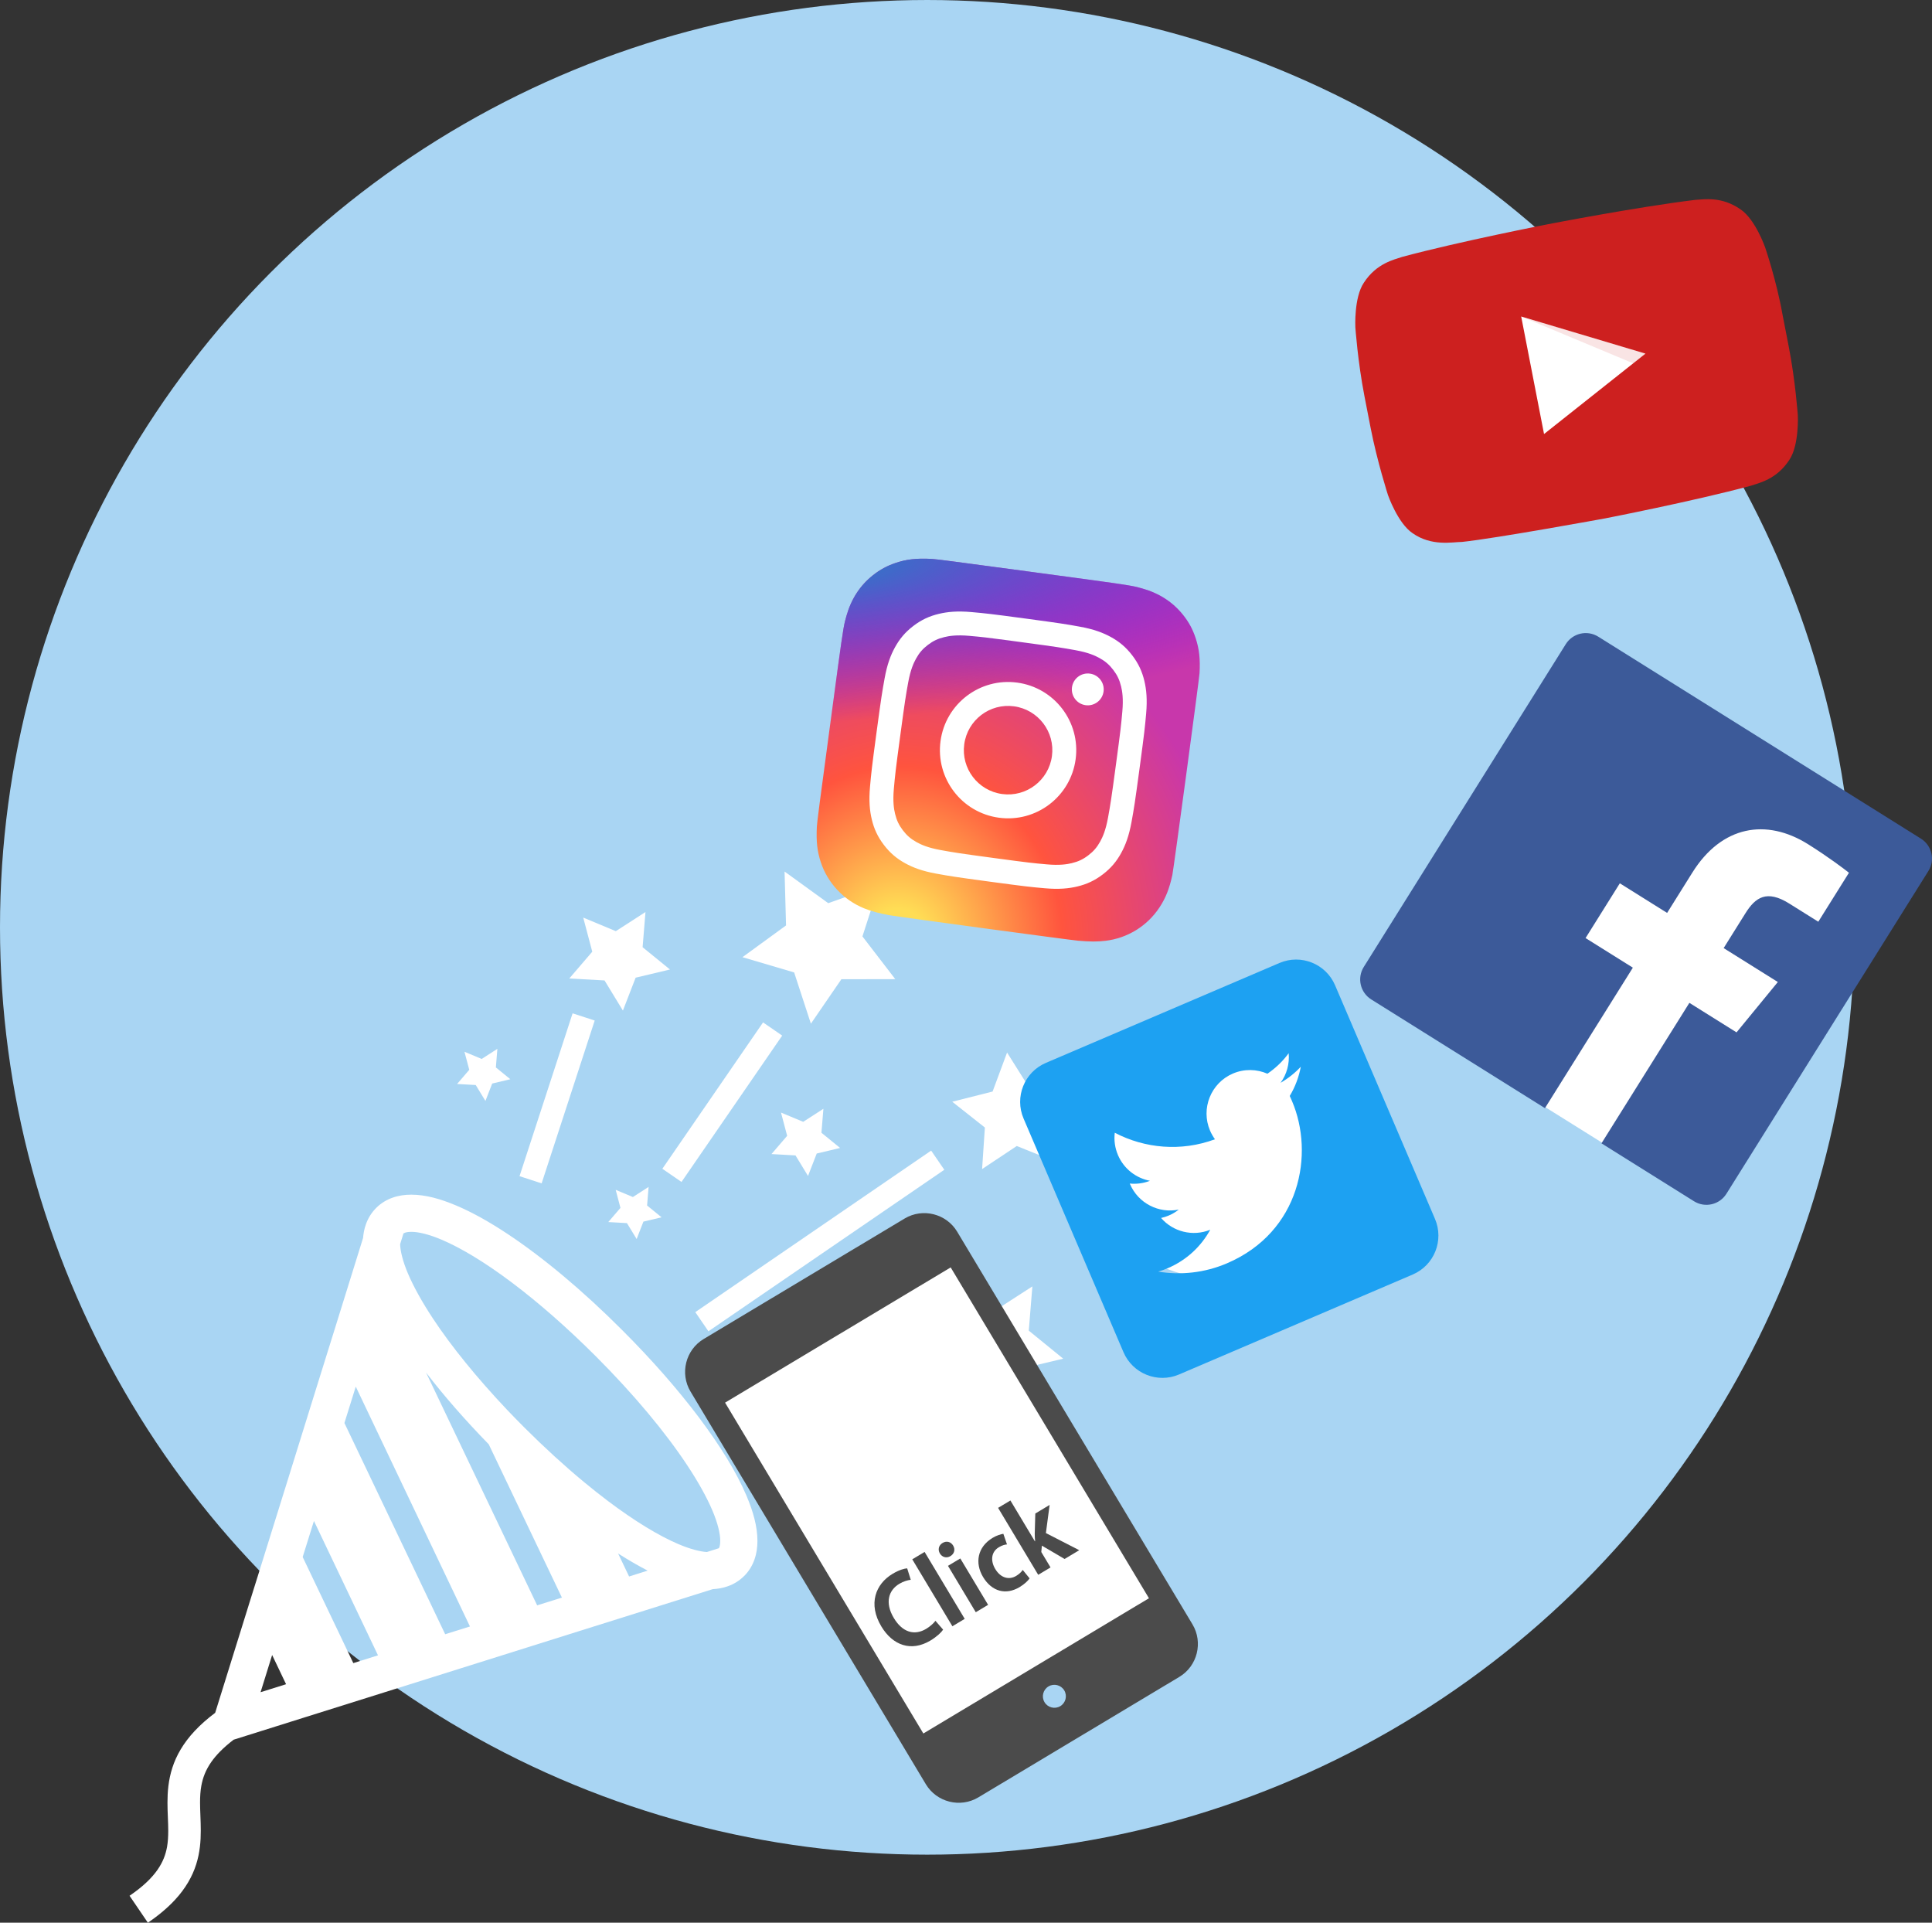 <?xml version="1.0" encoding="utf-8"?>
<!-- Generator: Adobe Illustrator 14.0.0, SVG Export Plug-In . SVG Version: 6.00 Build 43363)  -->
<!DOCTYPE svg PUBLIC "-//W3C//DTD SVG 1.1//EN" "http://www.w3.org/Graphics/SVG/1.1/DTD/svg11.dtd">
<svg version="1.1" id="レイヤー_1" xmlns="http://www.w3.org/2000/svg" xmlns:xlink="http://www.w3.org/1999/xlink" x="0px"
	 y="0px" width="460.496px" height="458.21px" viewBox="0 0 460.496 458.21" enable-background="new 0 0 460.496 458.21"
	 xml:space="preserve">
<rect x="0" y="0" width="460.496" height="458.21" fill="#333333" stroke="none"/>
<circle fill="#A9D5F3" cx="221" cy="221.001" r="221"/>
<g>
	
		<rect x="129.992" y="241.432" transform="matrix(-0.951 -0.31 0.31 -0.951 177.877 551.919)" fill="#FFFFFF" width="5.54" height="40.808"/>
	
		<rect x="201.033" y="316.572" transform="matrix(0.312 0.95 -0.95 0.312 457.33 36.006)" fill="#FFFFFF" width="5.539" height="34.438"/>
	
		<rect x="169.227" y="241.428" transform="matrix(0.824 0.567 -0.567 0.824 179.322 -51.229)" fill="#FFFFFF" width="5.538" height="42.331"/>
	<polygon fill="#FFFFFF" points="168.856,317.272 225.076,278.778 221.942,274.209 165.724,312.704 	"/>
	<polygon fill="#FFFFFF" points="246.068,306.573 237.181,312.309 227.413,308.236 230.125,318.463 223.234,326.492 233.8,327.078 
		239.3,336.113 243.125,326.244 253.419,323.798 245.212,317.114 	"/>
	<polygon fill="#FFFFFF" points="191.444,267.35 186.154,265.148 187.62,270.686 183.885,275.036 189.61,275.355 192.593,280.25 
		194.667,274.905 200.243,273.579 195.794,269.958 196.26,264.243 	"/>
	<polygon fill="#FFFFFF" points="198.003,318.234 200.318,322.032 201.925,317.884 206.253,316.855 202.804,314.044 
		203.165,309.611 199.423,312.023 195.321,310.311 196.463,314.613 193.563,317.989 	"/>
	<polygon fill="#FFFFFF" points="149.433,291.489 151.748,295.283 153.355,291.135 157.684,290.105 154.235,287.295 
		154.596,282.862 150.853,285.274 146.75,283.561 147.885,287.862 144.985,291.24 	"/>
	<polygon fill="#FFFFFF" points="113.389,258.58 115.704,262.375 117.312,258.228 121.639,257.199 118.191,254.388 118.551,249.955 
		114.81,252.367 110.707,250.653 111.849,254.956 108.949,258.333 	"/>
	<polygon fill="#FFFFFF" points="208.771,352.539 205.983,349.071 204.931,353.395 200.769,354.973 204.548,357.314 
		204.766,361.758 208.161,358.884 212.46,360.049 210.77,355.93 213.211,352.211 	"/>
	<polygon fill="#FFFFFF" points="144.091,233.657 148.471,240.84 151.507,232.997 159.69,231.05 153.168,225.738 153.852,217.352 
		146.781,221.913 139.012,218.675 141.168,226.809 135.69,233.191 	"/>
	<polygon fill="#FFFFFF" points="189.287,231.749 193.278,243.963 200.543,233.372 213.392,233.348 205.563,223.165 
		209.514,210.942 197.41,215.241 187.003,207.705 187.356,220.545 176.964,228.112 	"/>
	<polygon fill="#FFFFFF" points="234.085,278.61 242.343,273.116 251.546,276.802 248.871,267.256 255.222,259.636 245.31,259.228 
		240.037,250.838 236.587,260.133 226.969,262.563 234.747,268.712 	"/>
	<path fill="#FFFFFF" d="M166.595,337.807c-5.049-6.702-11.255-13.795-18.319-20.844c-9.393-9.407-18.859-17.309-27.396-22.959
		c-4.291-2.836-8.34-5.099-12.127-6.702c-3.787-1.597-7.289-2.581-10.715-2.592c-1.502,0-3.005,0.198-4.44,0.71
		c-1.443,0.496-2.818,1.325-3.938,2.457c-1.127,1.119-1.961,2.494-2.458,3.934c-0.375,1.052-0.578,2.137-0.669,3.234l-6.709,21.564
		l-0.668,2.138l-5.395,17.298v0.011l-4.553,14.638v0.011l-6.883,22.072l-0.398,1.273v0.015l-0.008,0.02l-2.675,8.543v0.011
		l-7.957,25.556c-1.901,1.427-3.509,2.859-4.869,4.309c-2.697,2.87-4.403,5.86-5.342,8.798c-0.947,2.935-1.157,5.738-1.157,8.277
		c0,2.449,0.181,4.673,0.181,6.703c0,1.375-0.075,2.659-0.286,3.881c-0.345,1.837-0.955,3.531-2.254,5.417
		c-1.308,1.882-3.366,3.956-6.68,6.214l4.365,6.418c2.608-1.773,4.719-3.569,6.425-5.407c2.562-2.749,4.192-5.65,5.086-8.486
		c0.902-2.836,1.098-5.564,1.098-8.035c0-2.438-0.173-4.662-0.173-6.703c0-1.42,0.075-2.75,0.308-4.013
		c0.354-1.904,0.999-3.7,2.396-5.695c1.135-1.615,2.826-3.377,5.305-5.274l16.358-5.14l15.343-4.819h0.008l6.56-2.063l16.004-5.03
		l27.809-8.742l16.027-5.03l16.087-5.054c1.195-0.063,2.397-0.264,3.547-0.677c1.442-0.496,2.818-1.33,3.931-2.46h0.015
		c1.119-1.117,1.953-2.491,2.449-3.934c0.51-1.439,0.706-2.935,0.706-4.441c-0.007-3.423-1-6.927-2.592-10.715
		C175.537,350.818,171.637,344.526,166.595,337.807z M62.107,403.284l2.758-8.867l3.321,6.963L62.107,403.284z M84.213,396.348
		l-12.068-25.289l2.683-8.588l15.268,32.024L84.213,396.348z M112.014,387.618l-5.906,1.848l-24.014-50.339l2.682-8.601l0.022-0.067
		l27.215,57.155L112.014,387.618L112.014,387.618z M128.034,382.583v0.004l-26.472-55.461l0.015,0.013
		c4.261,5.537,9.295,11.301,14.915,17.063l17.44,36.533L128.034,382.583z M149.945,375.704l-2.616-5.474
		c2.436,1.551,4.787,2.904,7.042,4.077L149.945,375.704z M171.471,368.702c-0.044,0.108-0.074,0.198-0.12,0.266l-2.87,0.909
		c-1.601-0.101-3.96-0.688-6.748-1.875c-4.666-1.972-10.504-5.519-16.808-10.271c-1.863-1.408-3.772-2.911-5.711-4.519
		c-4.621-3.824-9.415-8.202-14.201-12.977c-1.435-1.428-2.818-2.86-4.171-4.276c-7.198-7.614-13.277-15.103-17.665-21.753
		c-2.6-3.945-4.614-7.589-5.936-10.692c-1.255-2.938-1.826-5.395-1.871-6.991l0.797-2.574c0.098-0.053,0.21-0.107,0.375-0.176
		c0.309-0.109,0.797-0.199,1.496-0.199c1.579-0.022,4.155,0.557,7.258,1.886c4.666,1.973,10.504,5.515,16.809,10.271
		c6.319,4.753,13.119,10.715,19.911,17.496c9.047,9.051,16.621,18.139,21.829,26.039c2.607,3.935,4.621,7.578,5.943,10.682
		c1.33,3.104,1.901,5.685,1.879,7.259C171.667,367.904,171.584,368.389,171.471,368.702z"/>
</g>
<g>
	
		<ellipse transform="matrix(0.919 -0.393 0.393 0.919 -84.936 137.593)" fill="#FFFFFF" cx="293.366" cy="276.105" rx="32.084" ry="27.899"/>
	<path fill="#1DA1F2" d="M336.721,303.744l-55.688,23.816c-5.122,2.19-11.058-0.189-13.249-5.313l-23.816-55.688
		c-2.19-5.123,0.189-11.06,5.312-13.25l55.688-23.815c5.123-2.191,11.06,0.188,13.25,5.312l23.816,55.688
		C344.224,295.617,341.844,301.553,336.721,303.744z M292.454,301.069c17.504-7.485,20.874-26.098,15.499-38.665
		c-0.175-0.407-0.349-0.815-0.541-1.218c1.284-2.129,2.177-4.509,2.639-6.969c-1.381,1.491-3.005,2.778-4.833,3.846
		c1.469-2.011,2.17-4.528,1.941-7.065c-1.37,1.881-3.078,3.534-5.066,4.889c-2.539-1.109-5.5-1.205-8.229-0.038
		c-5.252,2.247-7.695,8.343-5.449,13.596c0.316,0.742,0.719,1.426,1.17,2.067c-8.074,2.992-16.719,2.188-23.875-1.558
		c-0.215,1.76,0.021,3.591,0.767,5.337c1.413,3.304,4.348,5.495,7.622,6.116c-1.583,0.611-3.232,0.812-4.815,0.653
		c0.017,0.037,0.032,0.075,0.056,0.13c1.969,4.604,6.906,7.061,11.623,6.073c-0.703,0.565-1.491,1.035-2.364,1.408
		c-0.611,0.262-1.229,0.46-1.852,0.594c2.825,3.271,7.527,4.51,11.717,2.806c-2.171,3.959-5.623,7.235-10.079,9.141
		c-0.761,0.326-1.537,0.614-2.32,0.839C281.402,303.929,287.089,303.363,292.454,301.069"/>
</g>
<g>
	
		<rect x="189.021" y="307.914" transform="matrix(0.858 -0.514 0.514 0.858 -151.798 165.414)" fill="#FFFFFF" width="67.902" height="98.123"/>
	<g>
		<path fill="#4B4B4B" d="M215.621,290.398l-47.897,28.709c-4.314,2.586-5.717,8.221-3.136,12.527l56.081,93.565
			c2.583,4.311,8.214,5.729,12.527,3.144l47.898-28.709c4.307-2.581,5.717-8.22,3.133-12.529l-56.08-93.566
			C225.565,289.233,219.927,287.817,215.621,290.398z M252.724,406.606c-1.297,0.777-2.982,0.354-3.76-0.94
			c-0.777-1.297-0.355-2.981,0.943-3.76c1.289-0.773,2.98-0.355,3.758,0.942C254.443,404.144,254.013,405.832,252.724,406.606z
			 M273.855,380.891l-53.774,32.231l-47.258-78.848l53.775-32.23L273.855,380.891z"/>
	</g>
	<g>
		<path fill="#4B4B4B" d="M224.794,388.376c-0.408,0.623-1.46,1.656-3.027,2.597c-4.583,2.748-8.99,1.154-11.702-3.37
			c-3.199-5.337-1.384-10.093,2.664-12.519c1.647-0.988,2.921-1.293,3.5-1.316l0.851,2.726c-0.75,0.1-1.686,0.335-2.738,0.966
			c-2.52,1.511-3.509,4.451-1.297,8.142c2.069,3.452,4.941,4.239,7.7,2.586c0.913-0.547,1.778-1.309,2.218-1.921L224.794,388.376z"
			/>
		<path fill="#4B4B4B" d="M229.941,385.803l-2.938,1.761l-9.562-15.952l2.938-1.761L229.941,385.803z"/>
		<path fill="#4B4B4B" d="M226.535,370.854c-0.932,0.56-1.971,0.265-2.506-0.628c-0.547-0.913-0.287-1.96,0.626-2.508
			c0.952-0.57,1.98-0.295,2.528,0.617C227.755,369.288,227.448,370.307,226.535,370.854z M235.515,382.463l-2.937,1.759
			l-6.624-11.052l2.937-1.761L235.515,382.463z"/>
		<path fill="#4B4B4B" d="M245.408,376.157c-0.352,0.534-1.221,1.381-2.391,2.081c-3.236,1.939-6.6,1.096-8.705-2.416
			c-1.987-3.313-1.364-7.138,2.285-9.326c0.952-0.571,1.956-0.876,2.552-0.964l0.87,2.528c-0.486,0.047-1.129,0.189-1.943,0.677
			c-1.845,1.106-2.024,3.236-0.858,5.181c1.297,2.164,3.295,2.666,4.983,1.653c0.732-0.438,1.227-0.923,1.57-1.427L245.408,376.157z
			"/>
		<path fill="#4B4B4B" d="M257.242,369.441l-3.494,2.093l-5.41-3.176l-0.143,1.516l2.201,3.67l-2.938,1.761l-9.561-15.953
			l2.936-1.759l5.828,9.722l0.061-0.037c-0.061-0.638-0.094-1.237-0.088-1.809l0.133-4.771l3.412-2.046l-0.887,6.706
			L257.242,369.441z"/>
	</g>
</g>
<g>
	
		<radialGradient id="SVGID_1_" cx="-24.697" cy="-28.574" r="42.846" gradientTransform="matrix(0.265 -1.964 -1.827 -0.246 168.097 169.545)" gradientUnits="userSpaceOnUse">
		<stop  offset="0" style="stop-color:#FFDD55"/>
		<stop  offset="0.1" style="stop-color:#FFDD55"/>
		<stop  offset="0.5" style="stop-color:#FF543E"/>
		<stop  offset="1" style="stop-color:#C837AB"/>
	</radialGradient>
	<path fill="url(#SVGID_1_)" d="M246.023,136.321c-17.731-2.39-22.919-3.07-23.938-3.123c-3.68-0.188-6.021,0.08-8.653,0.975
		c-2.028,0.688-3.675,1.581-5.362,2.915c-3.071,2.435-5.168,5.654-6.311,9.665c-0.555,1.948-0.693,2.342-2.078,12.483
		c-0.462,3.381-1.055,7.832-1.86,13.8c-2.388,17.716-3.066,22.899-3.117,23.917c-0.183,3.579,0.071,5.882,0.919,8.478
		c1.618,4.968,5.438,9.046,10.318,11.035c1.69,0.687,3.591,1.196,6.057,1.647c1.045,0.188,11.761,1.665,22.487,3.11
		c10.728,1.445,21.455,2.878,22.487,2.964c2.893,0.252,4.591,0.253,6.501,0.025c5.266-0.627,9.943-3.508,12.875-7.929
		c1.473-2.222,2.37-4.457,3.088-7.775c0.153-0.725,1.752-12.387,3.321-24.036c1.57-11.651,3.112-23.297,3.153-24.038
		c0.193-3.446-0.082-5.816-0.945-8.402c-0.711-2.116-1.595-3.743-2.966-5.469c-2.446-3.063-5.663-5.16-9.677-6.301
		c-1.945-0.554-2.331-0.693-12.479-2.079L246.023,136.321z"/>
	
		<radialGradient id="SVGID_2_" cx="470.598" cy="262.913" r="42.844" gradientTransform="matrix(0.056 0.884 3.646 -0.232 -796.452 -220.235)" gradientUnits="userSpaceOnUse">
		<stop  offset="0" style="stop-color:#3771C8"/>
		<stop  offset="0.128" style="stop-color:#3771C8"/>
		<stop  offset="1" style="stop-color:#6600FF;stop-opacity:0"/>
	</radialGradient>
	<path fill="url(#SVGID_2_)" d="M246.023,136.321c-17.731-2.39-22.919-3.07-23.938-3.123c-3.68-0.188-6.021,0.08-8.653,0.975
		c-2.028,0.688-3.675,1.581-5.362,2.915c-3.071,2.435-5.168,5.654-6.311,9.665c-0.555,1.948-0.693,2.342-2.078,12.483
		c-0.462,3.381-1.055,7.832-1.86,13.8c-2.388,17.716-3.066,22.899-3.117,23.917c-0.183,3.579,0.071,5.882,0.919,8.478
		c1.618,4.968,5.438,9.046,10.318,11.035c1.69,0.687,3.591,1.196,6.057,1.647c1.045,0.188,11.761,1.665,22.487,3.11
		c10.728,1.445,21.455,2.878,22.487,2.964c2.893,0.252,4.591,0.253,6.501,0.025c5.266-0.627,9.943-3.508,12.875-7.929
		c1.473-2.222,2.37-4.457,3.088-7.775c0.153-0.725,1.752-12.387,3.321-24.036c1.57-11.651,3.112-23.297,3.153-24.038
		c0.193-3.446-0.082-5.816-0.945-8.402c-0.711-2.116-1.595-3.743-2.966-5.469c-2.446-3.063-5.663-5.16-9.677-6.301
		c-1.945-0.554-2.331-0.693-12.479-2.079L246.023,136.321z"/>
	<path fill="#FFFFFF" d="M244.504,147.423c-8.515-1.147-9.588-1.253-12.953-1.553c-3.358-0.297-5.708-0.075-7.807,0.432
		c-2.17,0.522-4.064,1.357-6.042,2.867c-1.979,1.508-3.286,3.112-4.367,5.065c-1.047,1.89-1.882,4.098-2.483,7.414
		c-0.6,3.324-0.783,4.389-1.931,12.904c-1.147,8.516-1.253,9.587-1.553,12.952c-0.296,3.359-0.075,5.709,0.431,7.807
		c0.523,2.17,1.359,4.064,2.868,6.042c1.507,1.979,3.112,3.289,5.064,4.368c1.891,1.043,4.099,1.879,7.415,2.482
		c3.325,0.603,4.387,0.784,12.903,1.932c8.517,1.148,9.586,1.254,12.952,1.553c3.359,0.297,5.712,0.076,7.811-0.43
		c2.169-0.524,4.061-1.362,6.04-2.871c1.978-1.508,3.286-3.114,4.366-5.067c1.038-1.89,1.876-4.098,2.482-7.414
		c0.601-3.324,0.783-4.385,1.931-12.901c1.148-8.515,1.253-9.588,1.555-12.954c0.291-3.359,0.069-5.708-0.432-7.807
		c-0.525-2.17-1.361-4.064-2.87-6.042c-1.511-1.979-3.109-3.287-5.064-4.365c-1.896-1.045-4.103-1.88-7.421-2.484
		c-3.326-0.602-4.384-0.783-12.903-1.932L244.504,147.423z M240.932,152.695c0.835,0.111,1.767,0.238,2.813,0.379
		c8.373,1.128,9.36,1.292,12.646,1.888c3.039,0.551,4.629,1.286,5.678,1.864c1.387,0.765,2.336,1.585,3.284,2.831
		c0.953,1.246,1.489,2.381,1.863,3.923c0.28,1.162,0.568,2.889,0.296,5.966c-0.297,3.326-0.397,4.323-1.526,12.69
		c-1.126,8.368-1.292,9.357-1.889,12.642c-0.554,3.039-1.287,4.629-1.864,5.674c-0.766,1.387-1.587,2.337-2.834,3.286
		c-1.243,0.95-2.378,1.49-3.917,1.86c-1.163,0.282-2.893,0.568-5.97,0.295c-3.325-0.294-4.32-0.395-12.694-1.524
		c-8.373-1.128-9.36-1.294-12.646-1.891c-3.038-0.552-4.628-1.287-5.676-1.865c-1.387-0.766-2.34-1.586-3.29-2.832
		c-0.949-1.245-1.488-2.38-1.861-3.92c-0.28-1.161-0.567-2.89-0.294-5.967c0.295-3.326,0.399-4.322,1.528-12.695
		c1.128-8.374,1.292-9.356,1.888-12.643c0.552-3.037,1.285-4.628,1.864-5.676c0.765-1.386,1.586-2.339,2.833-3.289
		c1.246-0.95,2.381-1.489,3.922-1.861c1.164-0.282,2.892-0.568,5.968-0.296c2.911,0.259,4.036,0.371,9.88,1.152V152.695z
		 M259.781,160.537c-2.077-0.28-3.99,1.176-4.271,3.254c-0.279,2.077,1.18,3.99,3.256,4.27c2.077,0.28,3.991-1.179,4.271-3.256
		c0.28-2.077-1.179-3.991-3.256-4.27V160.537z M242.45,162.677c-8.892-1.199-17.073,5.04-18.272,13.931
		c-1.198,8.893,5.04,17.073,13.931,18.271c8.894,1.199,17.073-5.037,18.27-13.93C257.579,172.057,251.343,163.876,242.45,162.677
		L242.45,162.677z M241.689,168.327c5.771,0.779,9.821,6.089,9.043,11.861c-0.778,5.773-6.09,9.822-11.86,9.044
		c-5.774-0.778-9.821-6.088-9.043-11.862C230.606,171.599,235.915,167.549,241.689,168.327z"/>
</g>
<g>
	
		<rect x="372.792" y="180.754" transform="matrix(0.848 0.53 -0.53 0.848 181.925 -177.43)" fill="#FFFFFF" width="54.295" height="94.67"/>
	<path fill="#3C5A99" d="M457.873,199.873l-76.924-48.142c-2.65-1.658-6.109-0.834-7.746,1.783l-48.145,76.925
		c-1.656,2.649-0.833,6.107,1.784,7.745l41.398,25.909l20.953-33.481l-11.272-7.054l8.168-13.05l11.271,7.055l6.025-9.628
		c6.992-11.172,17.602-12.982,27.564-6.746c4.766,2.982,8.66,5.933,9.75,6.802l-7.307,11.674l-6.91-4.325
		c-5.399-3.38-8.091-1.469-10.443,2.289l-5.206,8.32l12.917,8.083l-9.846,12.001l-11.239-7.035l-20.954,33.481l22.042,13.794
		c2.65,1.659,6.106,0.834,7.745-1.783l48.122-76.891C461.292,205.002,460.491,201.511,457.873,199.873z"/>
</g>
<rect x="351.815" y="64.62" fill="#FFFFFF" width="48.124" height="43.498"/>
<g>
	<path id="The_Sharpness" opacity="0.12" fill="#CD201F" enable-background="new    " d="M362.578,75.426l26.714,11.166l3.05-2.346
		L362.578,75.426z"/>
	<g id="Lozenge">
		<path fill="#CD201F" d="M420.739,59.001c0,0-2.326-6.706-5.856-9.087c-4.567-3.203-8.79-2.381-10.815-2.28
			c-14.128,1.726-35.102,5.804-35.102,5.804s-20.975,4.08-34.718,7.775c-1.917,0.665-6.139,1.486-9.174,6.167
			C322.693,70.911,323.05,78,323.05,78s0.575,8.215,2.163,16.379l1.479,7.601c1.56,8.023,4.133,15.996,4.133,15.996
			s2.327,6.706,5.856,9.086c4.567,3.203,9.467,2.104,11.802,2.088c8.16-0.857,34.115-5.612,34.115-5.612s20.975-4.079,34.719-7.775
			c1.916-0.665,6.138-1.486,9.173-6.167c2.381-3.53,2.023-10.62,2.023-10.62s-0.575-8.215-2.163-16.378l-1.479-7.602
			C423.453,66.946,420.739,59.001,420.739,59.001L420.739,59.001z M368.025,103.438l-5.447-28.012l29.622,8.846L368.025,103.438z"/>
	</g>
</g>
</svg>
